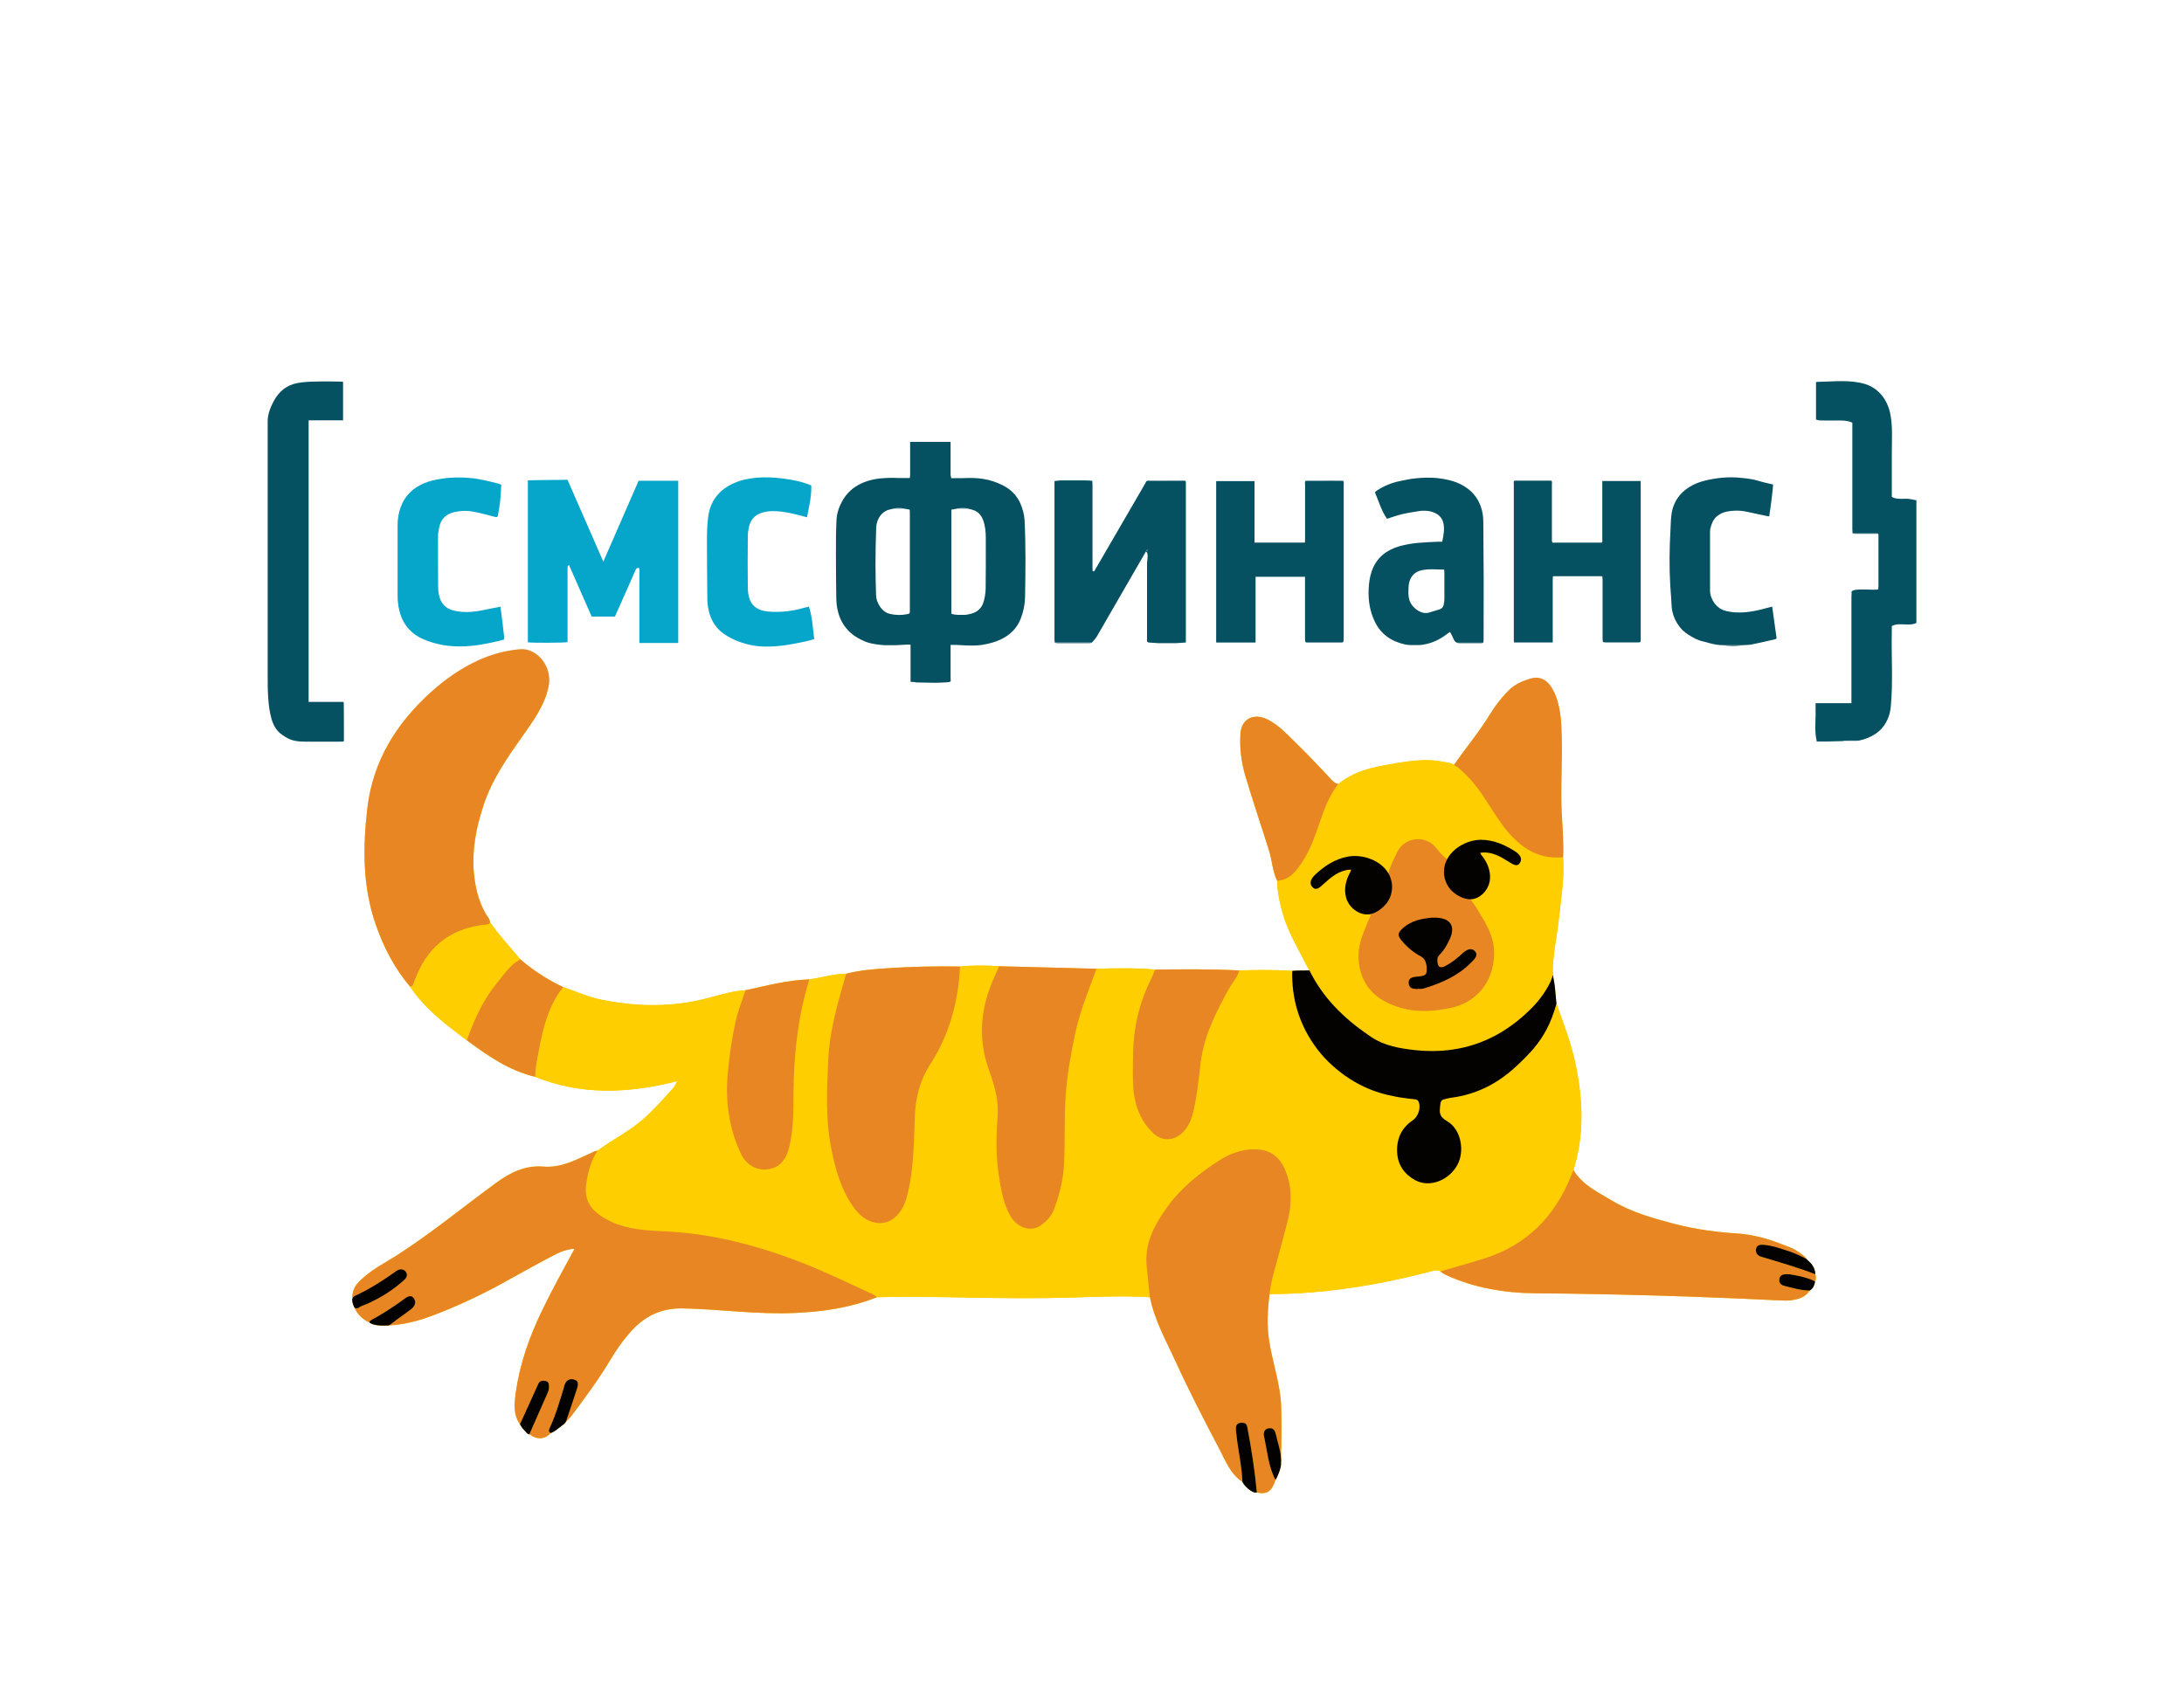 <?xml version="1.0" encoding="UTF-8"?> <svg xmlns="http://www.w3.org/2000/svg" id="_Слой_1" data-name="Слой 1" viewBox="0 0 312 240.48"><defs><style> .cls-1 { fill: #06a5ca; } .cls-2 { fill: #e88623; } .cls-3 { fill: #055061; } .cls-4 { fill: #030200; } .cls-5 { fill: #ffce00; } .cls-6 { fill: none; } </style></defs><path class="cls-5" d="m259.3,183.17c-.11.5-.28.97-.76,1.24-.72,1.05-1.71,1.19-2.1,1.29-.94.2-1.47.15-2.43.11-11.52-.57-23.04-.91-34.57-1.01-4.49-.03-8.89-.76-13.01-2.68-.19-.1-.36-.19-.64-.45-.41-.22-.82-.15-1.26-.03-5.6,1.48-11.27,2.54-17.02,3.02h0s-.17.01-.17.01c-1.98.16-3.98.24-5.98.25-.3,2.44-.39,4.48-.05,6.71.5,3.21,1.66,6.29,1.72,9.59.05,2.35.05,4.68-.04,7.03v.06c.03.26.03.52.01.79.06.61-.51,1.99-.79,2.37-.52,1.64-1.21,2.11-2.66,1.8-.71.17-1.89-1.06-2.06-1.52-1.76-1.15-2.44-3.08-3.35-4.8-2.13-4.05-4.24-8.13-6.14-12.29-1.38-3.03-3.06-5.97-3.72-9.3-3.75-.23-7.51-.06-11.25.05-4.72.14-9.42.09-14.14.01-4.55-.08-9.1-.19-13.65-.05-3.75,1.5-7.64,2.06-11.67,2.24-5.36.25-10.66-.54-16-.65-3.25-.07-5.62,1.2-7.62,3.49-1.04,1.19-1.94,2.49-2.75,3.85-1.69,2.82-3.65,5.47-5.63,8.1-.09.12-.43.5-.79.84-.01.01-.01.02-.01.02-.16.22-.39.37-.6.53-.48.37-.91.78-1.48.98-.87.93-1.98.99-3.06.17,0,0-.07.03-.19-.03-.15-.06-.77-.77-.95-1.04-.06-.08-.21-.35-.21-.35-.98-1.39-.81-2.98-.6-4.49.57-4.15,1.96-8.05,3.79-11.83,1.43-2.96,3.02-5.81,4.61-8.76-1.12.06-2.11.47-3.02.95-2.74,1.42-5.41,2.97-8.12,4.43-2.96,1.58-5.99,2.97-9.14,4.16-1.93.73-3.97,1.3-6.29,1.42-.59.01-1.92.11-2.64-.35-.03-.02-.05-.04-.06-.06-1.01-.45-1.8-1.23-2.19-2.19-.01-.01-.02-.03-.03-.05-.01-.02-.02-.04-.03-.06-.13-.31-.3-.73-.22-1.08-.01-.19-.01-.38.01-.57.11-1.14.82-1.84,1.6-2.51,1.43-1.26,3.14-2.13,4.73-3.14,4.93-3.16,9.44-6.89,14.16-10.34,2.02-1.48,4.18-2.57,6.78-2.35,2.54.21,4.68-.98,6.87-1.97.29-.14.55-.28.87-.31.08-.05.16-.12.25-.18,2.05-1.47,4.33-2.61,6.25-4.3,1.57-1.37,2.93-2.93,4.32-4.47.18-.19.28-.47.56-.98-6.97,1.76-13.69,2.05-20.28-.62-3.72-.88-6.77-3-9.77-5.22-2.99-2.24-5.97-4.47-8.08-7.63-2.26-2.67-3.83-5.7-4.96-8.99-1.86-5.42-1.82-10.94-1.17-16.53.79-6.76,4.13-12.09,9.04-16.56h16.64c-.66,2.2-1.98,4.07-3.3,5.94-2.2,3.11-4.43,6.24-5.67,9.85-1.29,3.75-2,7.68-1.27,11.65.31,1.7.87,3.41,1.92,4.88.11.15.12.36.18.55,1.3,1.87,2.86,3.53,4.32,5.28,1.85,1.6,3.9,2.91,6.11,3.96,1.82.61,3.59,1.43,5.45,1.8,4.7.95,9.43,1.11,14.17.03,2.14-.48,4.22-1.26,6.43-1.38,3.02-.65,6.01-1.46,9.12-1.55,1.76-.25,3.47-.79,5.26-.81,1.89-.49,3.83-.65,5.78-.78,3.49-.24,6.99-.31,10.49-.25,1.85-.19,3.71-.16,5.57-.04,4.64.12,9.28.24,13.92.36,2.8-.08,5.59-.13,8.38.12,4.01-.05,8.01-.09,12.02.12,2.52-.08,5.05-.1,7.57.06.66-.08,2.12-.04,2.43-.06-.04-.07-.07-.14-.11-.21-1.33-2.65-2.92-5.21-3.68-7.93-.43-1.52-.77-3.07-.8-4.67-.67-1.36-.71-2.89-1.16-4.31-1.11-3.58-2.33-7.12-3.39-10.71-.57-1.95-.83-3.97-.69-6.02.14-2.12,1.92-2.96,3.81-2.04,1.78.87,3.01,2.34,4.37,3.64,1.61,1.55,3.12,3.2,4.66,4.82.33.34.63.71,1.14.8,1.87-1.56,4.13-2.25,6.46-2.66,2.84-.51,5.68-1.1,8.59-.51.5.1,1.03.09,1.46.44,1.75-2.49,3.7-4.83,5.28-7.43.65-1.06,1.42-2.04,2.27-2.94h6.79c.93,2.05,1.01,4.24,1.07,6.45.1,3.75-.21,7.49.02,11.25.11,1.94.26,3.89.17,5.85.21,2.98-.29,5.91-.61,8.86-.28,2.61-.91,5.2-.85,7.83,0,.03,0,.06-.01.09h0c.06.39.26,1.14.35,2.29.04.38.1,1.14.17,1.85,1.01,2.84,2.11,5.66,2.73,8.63,1.06,5.08,1.28,10.13-.3,15.16,1.27,2.13,3.52,3.17,5.48,4.35,2.75,1.65,5.77,2.5,8.87,3.32,3.13.82,6.29,1.23,9.52,1.42,3.1.34,4.9,1.11,7.36,2.07.46.18,1.95,1.16,2.14,1.63.51.44,1.18,1.09,1.18,2.09.13.41.1.73-.03,1.09Z"></path><polygon class="cls-5" points="77.14 153.8 65.14 147.22 73.51 136.78 80.91 142.2 77.14 153.8"></polygon><polygon class="cls-5" points="70.11 132.26 58.83 141.22 55.23 133.93 67.46 126.76 70.11 132.26"></polygon><polygon class="cls-5" points="103.43 142.53 178.36 139.27 185.64 177.69 103.43 177.69 103.43 142.53"></polygon><rect class="cls-5" x="153.35" y="156.98" width="34.16" height="27.69"></rect><polygon class="cls-5" points="125.24 185.38 81.24 178.03 81.24 166.81 132.48 166.81 125.24 185.38"></polygon><polygon class="cls-2" points="59.35 188.53 50.57 185.34 55.01 180.79 60.95 180.79 59.35 188.53"></polygon><rect class="cls-5" x="185.84" y="147.83" width="33.27" height="24.67"></rect><polygon class="cls-5" points="218.13 136.42 185.97 136.44 185.81 115.99 218.13 115.99 218.13 136.42"></polygon><rect class="cls-2" x="198.45" y="130.35" width="12.73" height="11.18"></rect><g><path class="cls-3" d="m264.49,84.63c.03-.76,3.8-.14,3.83-.46.01-.15.03-.25.03-.36,0-2.43,0-4.87,0-7.3,0-.08-.02-.16-.02-.23-.08-.03-.16-.08-.24-.08-1.15,0-2.29,0-3.44,0-.01-.19-.03-.37-.03-.56,0-4.9,0-9.8,0-14.7v-.54c-.47-.23-.98-.29-1.48-.31-.5-.02-1.01,0-1.51,0-.57,0-1.13,0-1.7-.02-.16,0-.32-.08-.5-.12v-5.35c.13-.02.23-.04.34-.04,2.19-.03,4.52-.34,6.68.32,1.96.6,3.19,2.29,3.59,4.25.36,1.8.22,3.72.22,5.55,0,1.93,0,3.87,0,5.8v.53c.39.23.82.25,1.24.27.38.01.76-.03,1.13,0,.38.04.76.14,1.14.21v17.53c-.38.19-.78.21-1.19.22-.7,0-1.68-.17-2.32.22,0,.2,0,.39,0,.57-.09,3.66.2,7.33-.15,10.99-.06.64-.22,1.23-.47,1.79-.78,1.73-2.22,2.59-4,3-.73,0-1.45,0-2.18.02-.1,0-.2.04-.3.07-.53.01-1.06.02-1.59.04-.67,0-1.35,0-2.02.01-.32-1.23-.2-2.49-.18-3.73,0-.56,0-1.13,0-1.74h5.12c0-.23,0-.41,0-.59,0-4.88,0-9.77,0-14.65,0-.19.02-.37.03-.56Z"></path><path class="cls-3" d="m49.13,104.41c.01-1.3-.01-2.61-.02-3.91,0-.06-.02-.12-.04-.2h-1.67c-.56,0-1.13.01-1.69,0-.55,0-1.09.01-1.62,0v-40.24h4.92v-5.5c-.1-.02-.17-.03-.25-.03-1.21-.01-2.42-.05-3.63-.01-.89.02-1.79.05-2.66.22-1.51.29-2.61,1.19-3.34,2.53-.48.9-.89,1.9-.89,2.93v36.39c0,1.89.01,4.24.54,6.12.26.91.73,1.76,1.53,2.29,1.07.75,1.72,1.01,3.74.98h4.23c.11-.01.23-.01.34-.01.08,0,.17,0,.25,0,.09,0,.17.01.24-.06.04-.04.02-.11.02-.16,0-.07,0-.13,0-.2,0-.13,0-.25,0-.38,0-.25,0-.51,0-.76Zm-5.07,1.48c-.05,0-.11.01-.17.01.06-.01.11-.01.17-.02h0Z"></path><path class="cls-3" d="m44.06,105.88h0c-.05.01-.11.02-.17.02.06-.01.11-.01.17-.02Z"></path><path class="cls-3" d="m261.54,105.9s.04.04.04.06h-2.08s0-.04.02-.05c.67,0,1.35,0,2.02,0Z"></path><path class="cls-3" d="m44.06,105.88h0c-.05.01-.11.02-.17.02.06-.01.11-.01.17-.02Z"></path><path class="cls-3" d="m130.76,97.47c-.22-.01-.43-.02-.68-.04v-5.31c-.14,0-.25-.02-.35-.02-.55.03-1.09.06-1.64.09-.61,0-1.22,0-1.83,0-.26-.03-.53-.06-.79-.08-.76-.11-1.52-.23-2.21-.59-.14-.07-.28-.13-.42-.2-1.81-.94-2.86-2.43-3.24-4.42-.08-.44-.12-.9-.13-1.34-.03-2.18-.05-4.36-.05-6.54,0-1.57,0-3.14.08-4.71.03-.68.2-1.36.47-2,.77-1.81,2.1-2.99,3.97-3.58,1.18-.37,2.39-.45,3.61-.45.35,0,.69.02,1.03.03.46,0,.93,0,1.39,0,.02-.17.05-.34.05-.5,0-1.38,0-2.76,0-4.14,0-.17,0-.34,0-.53h5.78c0,.18,0,.33,0,.48,0,1.41,0,2.82,0,4.23,0,.16.07.32.1.48.58,0,1.17,0,1.75-.01.95-.04,1.9-.04,2.85.12.97.16,1.86.46,2.72.89,1.13.56,2.01,1.41,2.53,2.57.34.78.58,1.6.62,2.46.18,3.64.13,7.28.07,10.92-.02,1.07-.23,2.12-.62,3.12-.54,1.38-1.53,2.35-2.87,2.98-.85.4-1.74.62-2.66.77-.81.13-1.62.1-2.43.07-.43-.02-.86-.05-1.29-.07h-.77v.51c0,1.44,0,2.88,0,4.32,0,.16.1.35-.11.46-.14.02-.29.04-.43.06-.28.01-.57.03-.85.04-1.22-.01-2.44-.02-3.66-.03Zm-1.67-24.8c-.46-.12-.92-.13-1.38,0-.27.06-.55.11-.81.19-1.06.33-1.68,1.42-1.73,2.54-.07,1.76-.09,3.52-.1,5.27,0,1.44.04,2.89.08,4.33.02.66.26,1.27.65,1.81.34.47.82.8,1.37.92.78.17,1.58.2,2.37.04.43-.09.44-.09.44-.49,0-4.71,0-9.42,0-14.13,0-.12-.02-.24-.03-.33-.32-.06-.59-.1-.86-.15Zm7.69,0c-.29.05-.57.1-.87.16v14.87c.61.22,1.22.15,1.82.16.33,0,.64-.07.95-.15.99-.23,1.6-.85,1.86-1.79.16-.59.26-1.22.27-1.84.03-2.38.02-4.77.02-7.15,0-.89-.07-1.77-.39-2.62-.23-.62-.61-1.1-1.22-1.36-.31-.13-.65-.19-.97-.28-.49-.13-.98-.12-1.47,0Z"></path><path class="cls-1" d="m86.18,80.27c1.71-3.91,3.38-7.74,5.05-11.57h5.66v23.18h-5.55c0-.7,0-1.4,0-2.1,0-.72,0-1.45,0-2.17v-2.12c0-.72,0-1.45,0-2.17,0-.71,0-1.41,0-2.12-.28-.1-.42-.04-.53.22-.32.75-.66,1.5-.99,2.25-.65,1.47-1.31,2.95-1.97,4.43h-3.33c-1.06-2.42-2.14-4.87-3.24-7.38-.1.12-.18.18-.19.25-.02.14-.01.28-.01.42,0,3.27,0,6.54,0,9.8,0,.19,0,.38,0,.56-.34.11-5.1.13-5.67.03v-23.14c2.43-.08,3.74-.03,5.66-.09,1.69,3.87,3.39,7.75,5.12,11.7Z"></path><path class="cls-3" d="m151.67,68.65c1.15,0,2.29,0,3.44,0,.31,0,.62.03.93.05,0,0,0,0,0,0,.01.19.03.37.03.56,0,3.94,0,7.88,0,11.82,0,.18.02.36.02.53.27.08.31-.11.38-.24.41-.7.82-1.41,1.23-2.12,1.97-3.39,3.93-6.79,5.91-10.18.09-.15.12-.38.36-.38.29,0,.59.02.89.02,1.48,0,2.95-.01,4.43-.02.04.04.11.08.11.13.02.12.01.25.01.37,0,7.39,0,14.77,0,22.16v.46c-.22.01-.42.03-.62.04-.26.02-.52.03-.77.05-.86,0-1.73,0-2.59,0-.45-.03-.9-.06-1.35-.09-.07-.04-.19-.07-.2-.13-.03-.12-.02-.25-.02-.37,0-3.56,0-7.11,0-10.67,0-.25.03-.5.06-.75.04-.35.06-.69-.09-1.01.04-.1.09-.2.13-.29-.03-.02-.06-.03-.09-.05-.07.11-.13.21-.2.32-1.14,1.98-2.29,3.96-3.43,5.94-1.18,2.05-2.36,4.1-3.55,6.15-.19.32-.47.58-.7.87-1.77,0-3.54,0-5.31,0-.01-.15-.04-.31-.04-.46,0-7.38,0-14.76,0-22.14v-.47c.13-.02.22-.03.31-.05.24-.02.48-.04.71-.07Z"></path><path class="cls-3" d="m191.85,68.7c.04.06.1.12.11.19.02.14,0,.28,0,.42,0,7.29,0,14.58,0,21.88,0,.18-.04.37-.06.55-1.81,0-3.61,0-5.42,0-.02-.17-.05-.34-.05-.51,0-2.76,0-5.53,0-8.29v-.52h-7.06v9.39h-5.63v-23.06h5.48v8.78h7.2c0-.16.02-.33.02-.49,0-2.61,0-5.21,0-7.82,0-.17-.09-.38.11-.52.53,0,1.06.02,1.59.02,1.23,0,2.46-.01,3.7-.02Z"></path><path class="cls-3" d="m221.84,82.37c0,.17-.02.34-.02.52,0,2.79,0,5.59,0,8.38,0,.17,0,.34,0,.53h-5.53c0-.1-.03-.22-.03-.34,0-7.44,0-14.88,0-22.33,0-.15-.1-.35.13-.45,1.73,0,3.47,0,5.2,0,.2.13.11.34.11.51,0,2.54,0,5.07,0,7.61,0,.17-.01.35,0,.52,0,.08.08.15.12.23,2.32,0,4.64,0,6.96,0,.2-.14.12-.34.12-.52,0-2.59,0-5.18,0-7.77,0-.17,0-.34,0-.53h5.47c0,.13.02.25.02.37,0,7.41,0,14.81,0,22.22,0,.14-.03.28-.04.42-1.79,0-3.57,0-5.36,0-.02-.17-.05-.34-.05-.5,0-2.79,0-5.57,0-8.36,0-.17-.02-.34-.03-.51-.08-.03-.15-.07-.23-.07-2.18,0-4.37,0-6.55,0-.1,0-.21.04-.31.07Z"></path><path class="cls-3" d="m211.9,74.56c0-.73-.1-1.44-.35-2.15-.6-1.73-1.83-2.81-3.46-3.47-.77-.31-1.59-.46-2.41-.58-1.24-.17-2.48-.12-3.71.02-.65.07-1.28.23-1.92.35-1.21.24-2.33.69-3.36,1.37-.1.06-.18.15-.28.23.55,1.28.91,2.62,1.73,3.8.72-.23,1.44-.48,2.16-.66.75-.18,1.52-.28,2.28-.42,1.38-.25,3.23.1,3.6,1.64.22.9.04,1.79-.15,2.72-.22,0-.42-.01-.63,0-3.5.17-7.97.16-9.41,4.13-.31.84-.43,1.74-.47,2.65-.07,1.58.16,3.09.83,4.53.88,1.91,2.42,2.95,4.42,3.38.26.06.52.06.78.08h1.27c.15-.02.3-.04.45-.06,1.27-.19,2.4-.72,3.41-1.5.14-.1.27-.19.46-.33.12.24.23.44.34.64.18.34.24.75.66.91h3.75c.01-.12.04-.24.05-.36.03-5.64.02-11.28-.04-16.92Zm-5.56,11.03c0,.3-.04.62-.12.91-.08.29-.3.49-.58.58-.49.16-.99.3-1.49.45-.99.3-2.04-.44-2.55-1.23-.35-.54-.41-1.15-.4-1.76.01-.49.01-.99.16-1.48.27-.85.85-1.37,1.7-1.57,1.06-.24,2.15-.11,3.25-.1.01.15.03.27.03.39,0,1.27.01,2.54,0,3.81Z"></path><path class="cls-1" d="m115.89,69.35c.07,1.57-.32,3.05-.6,4.57-.51-.13-.99-.27-1.48-.39-.67-.16-1.34-.31-2.03-.4-.68-.09-1.34-.13-2.01-.06-.31.03-.62.1-.91.19-1,.31-1.63.99-1.86,2-.09.41-.16.84-.17,1.26-.02,2.47-.03,4.93,0,7.4,0,.6.08,1.24.3,1.8.26.66.78,1.16,1.48,1.42.73.27,1.47.29,2.23.29,1.44.02,2.85-.23,4.23-.63.15-.04.3-.07.49-.12.5,1.51.55,3.07.76,4.64-.4.11-.75.24-1.11.31-1.39.29-2.78.59-4.21.7-1.24.1-2.49.1-3.7-.15-1.39-.29-2.71-.79-3.89-1.61-1-.7-1.66-1.65-2.02-2.79-.23-.71-.33-1.46-.34-2.21-.02-2.68-.06-5.37-.06-8.05,0-1.18.02-2.36.16-3.52.27-2.37,1.55-4.03,3.74-4.98,1.03-.45,2.11-.66,3.23-.76,1.26-.11,2.51-.04,3.76.12,1.35.18,2.69.43,4,.98Z"></path><path class="cls-1" d="m71.5,86.71c.1.83.2,1.6.3,2.38.07.58.14,1.17.2,1.75.02.17,0,.34,0,.55-.26.07-.5.13-.74.19-1.79.44-3.59.77-5.43.79-1.83.02-3.6-.29-5.29-1-1.85-.79-3-2.16-3.49-4.11-.18-.71-.24-1.42-.25-2.14-.01-3.36-.01-6.72,0-10.08,0-.87.13-1.73.44-2.57.61-1.67,1.78-2.78,3.4-3.44.76-.31,1.55-.48,2.36-.61,1.37-.23,2.77-.24,4.15-.12s2.66.45,4.02.8c.14.03.26.09.44.16,0,.43-.13,2.25-.2,2.73-.09.57-.18,1.13-.28,1.69-.04.21-.15.25-.38.19-1.06-.27-2.12-.57-3.2-.77-.83-.16-1.69-.12-2.53.05-.88.18-1.6.61-2.01,1.41-.21.41-.28.89-.37,1.34-.07.35-.07.72-.07,1.08,0,2.26,0,4.52.02,6.78,0,.53.05,1.05.2,1.57.29.97.9,1.6,1.87,1.87.86.24,1.73.29,2.62.23,1.11-.07,2.19-.36,3.28-.56.3-.06.6-.11.94-.17Z"></path><path class="cls-3" d="m253.66,91.33c-1.14.26-2.28.53-3.42.76-.41.08-.83.07-1.25.1-.95,0-1.91,0-2.86,0-.66.01-1.29-.13-1.92-.29-.31-.08-.62-.19-.94-.25-.79-.17-1.47-.57-2.14-1-.86-.55-1.47-1.34-1.88-2.24-.24-.54-.41-1.14-.44-1.76-.04-.99-.14-1.97-.2-2.96-.16-2.67-.12-5.34.03-8,.05-.83.04-1.67.19-2.49.23-1.24.84-2.3,1.83-3.12.89-.73,1.91-1.17,3.02-1.43,1.62-.38,3.27-.55,4.93-.38.89.09,1.78.18,2.64.45.66.21,1.35.34,2.05.52.01.34-.35,3.27-.54,4.44,0,.05-.08.09-.09.11-1-.21-1.98-.41-2.95-.63-.69-.16-1.38-.23-2.09-.18-.59.05-1.18.12-1.72.38-.59.29-1.04.71-1.29,1.31-.17.41-.33.83-.33,1.3,0,2.79,0,5.59,0,8.38,0,1.28.91,2.55,2.07,2.89,1.97.58,4.1.18,6.03-.36.24-.07.47-.12.78-.2.22,1.55.42,3.04.63,4.53-.05.04-.1.08-.15.11Z"></path><path class="cls-3" d="m228.81,77.56c-2.32,0-4.64,0-6.96,0,.09,0,.19-.03.28-.03,2.14,0,4.27,0,6.41,0,.09,0,.18.02.28.03Z"></path><path class="cls-3" d="m221.84,82.37c.1-.02.21-.07.31-.07,2.18,0,4.37,0,6.55,0,.08,0,.15.05.23.07-2.36,0-4.73,0-7.09,0Z"></path><path class="cls-3" d="m186.48,91.74c1.81,0,3.61,0,5.42,0-.07.02-.13.07-.2.07-1.67,0-3.34,0-5.01,0-.07,0-.14-.04-.21-.06Z"></path><path class="cls-3" d="m169.29,68.7c-1.48,0-2.95.02-4.43.02-.3,0-.59-.01-.89-.02,1.77,0,3.54,0,5.32,0Z"></path><path class="cls-3" d="m191.85,68.7c-1.23,0-2.46.02-3.7.02-.53,0-1.06-.01-1.59-.02,1.14,0,2.28-.02,3.42-.02.62,0,1.24.02,1.87.02Z"></path><path class="cls-3" d="m221.59,68.7c-1.74,0-3.47,0-5.2,0,1.74,0,3.47,0,5.2,0Z"></path><path class="cls-3" d="m229.01,91.75c1.79,0,3.57,0,5.36,0-.1.02-.2.06-.3.06-1.58,0-3.17,0-4.75,0-.1,0-.2-.04-.31-.06Z"></path><path class="cls-3" d="m150.69,91.84c1.77,0,3.54,0,5.31,0-.12.02-.24.06-.36.06-1.55,0-3.1,0-4.64,0-.1,0-.2-.04-.31-.06Z"></path><path class="cls-3" d="m211.89,91.84c-.08.02-.15.06-.22.06h-3.27c-.09,0-.17-.04-.26-.06h3.75Z"></path><path class="cls-3" d="m264.64,76.2c1.15,0,2.29,0,3.44,0,.08,0,.16.05.24.08-1.08,0-2.16,0-3.24,0-.15,0-.3-.04-.44-.07Z"></path><path class="cls-3" d="m130.76,97.47c1.22.01,2.44.02,3.66.03-.25.02-.5.06-.74.06-.97-.02-1.94-.06-2.92-.09Z"></path><path class="cls-3" d="m246.13,92.2c.95,0,1.91,0,2.86,0-.95.14-1.91.14-2.86,0Z"></path><path class="cls-3" d="m137.66,68.3c-.58,0-1.17,0-1.75.01.58,0,1.17,0,1.75-.01Z"></path><path class="cls-3" d="m128.09,92.19c.55-.03,1.09-.06,1.64-.09-.55.03-1.09.06-1.64.09Z"></path><path class="cls-3" d="m129.97,68.3c-.46,0-.93,0-1.39,0,.46,0,.93,0,1.39,0Z"></path><path class="cls-3" d="m164.08,91.82c.45.03.9.06,1.35.09-.45-.03-.9-.06-1.35-.09Z"></path><path class="cls-3" d="m136.58,92.11c.43.02.86.05,1.29.07-.43-.02-.86-.05-1.29-.07Z"></path><path class="cls-3" d="m151.67,68.65c-.24.02-.48.04-.71.07.24-.02.48-.04.71-.07Z"></path><path class="cls-3" d="m125.47,92.1c.26.03.53.06.79.08-.26-.03-.53-.06-.79-.08Z"></path><path class="cls-3" d="m249.87,87.41c-.18.02-.35.04-.53.06.18-.02.35-.04.53-.06Z"></path><path class="cls-3" d="m168.03,91.91c.26-.02.52-.03.77-.05-.26.02-.52.03-.77.05Z"></path><path class="cls-3" d="m163.68,78.88c.07-.11.13-.21.2-.32.03.02.06.03.09.05-.04.1-.09.2-.13.29-.05,0-.1-.01-.16-.02Z"></path><path class="cls-3" d="m135.26,97.47c.14-.02.29-.04.43-.06-.14.02-.29.04-.43.06Z"></path><path class="cls-3" d="m253.66,91.33c.05-.04.1-.08.15-.11-.05.04-.1.08-.15.11Z"></path><path class="cls-3" d="m264.49,84.63s0,0,0,0c0,0,0,0,0,0Z"></path><polygon class="cls-3" points="156.03 68.7 156.04 68.69 156.05 68.7 156.03 68.7"></polygon><path class="cls-3" d="m265.62,105.78c-.07.03-.14.07-.21.07-.76,0-1.51,0-2.27.01.1-.02.2-.06.3-.07.73-.01,1.45-.01,2.18-.02Z"></path><path class="cls-3" d="m138.25,72.67c-.49,0-.98,0-1.47,0,.49-.13.98-.13,1.47,0Z"></path><path class="cls-3" d="m129.09,72.67c-.46,0-.92,0-1.38,0,.46-.12.92-.11,1.38,0Z"></path></g><path class="cls-5" d="m224.78,167.2c-.1.25-.22.51-.32.77-2.32,5.84-6.33,9.92-12.38,11.85-2.08.66-4.19,1.23-6.29,1.85-.41-.22-.82-.15-1.26-.03-5.6,1.48-11.27,2.54-17.02,3.02-.06,0-.11.01-.17.01-1.98.16-3.98.24-5.98.25-.02-.08-.03-.17-.04-.25-.09-.89.15-1.73.39-2.57.42-1.48.88-2.94,1.32-4.41.27-.89.53-1.78.78-2.68.36-1.32.58-2.64.57-3.97h0c0-.28-.02-.56-.04-.84-.01-.13-.02-.27-.04-.4-.03-.2-.06-.4-.09-.59-.05-.29-.12-.59-.21-.88-.04-.15-.09-.31-.14-.46-.05-.15-.11-.31-.17-.47-.84-2.14-2.27-3.19-4.56-3.17-1.9.01-3.6.69-5.15,1.71-2.74,1.8-5.31,3.85-7.23,6.54-.54.75-1.05,1.51-1.49,2.31-.06.1-.11.2-.16.3-.33.61-.61,1.24-.83,1.9-.07.21-.14.42-.19.64-.01.02-.02.04-.02.06-.03.12-.06.24-.09.37l-.06.33c-.03.14-.06.28-.07.43-.02.13-.03.27-.04.41-.05.49-.05.99-.01,1.51.06.66.13,1.32.2,1.97.05.51.11,1.02.16,1.53.02.14.04.29.05.43.03.23.05.46.08.69-3.75-.23-7.51-.06-11.25.05-4.72.14-9.42.09-14.14.01-4.55-.08-9.1-.19-13.65-.05-.28-.37-.72-.5-1.11-.68-2.64-1.21-5.26-2.49-7.94-3.6-3.29-1.36-6.62-2.52-10.03-3.4-.9-.24-1.81-.45-2.73-.64-2.84-.6-5.73-.98-8.68-1.11-2.49-.11-5.02-.26-7.35-1.33-2.71-1.25-4-2.8-3.66-5.36.11-.82.27-1.65.52-2.44.25-.83.6-1.63,1.09-2.38.01,0,.01-.01.01-.01.08-.05.16-.12.25-.18,2.05-1.47,4.33-2.61,6.25-4.3,1.57-1.37,2.93-2.93,4.32-4.47.18-.19.28-.47.56-.98-6.97,1.76-13.69,2.05-20.28-.62,0-.15,0-.3.01-.44.05-1.16.31-2.28.52-3.42.56-2.98,1.28-5.92,3.07-8.44.13-.18.25-.35.39-.52,1.82.61,3.59,1.43,5.45,1.8,4.7.95,9.43,1.11,14.17.03,2.14-.48,4.22-1.26,6.43-1.38-.1.31-.2.61-.31.91-.42,1.21-.86,2.4-1.12,3.63-.51,2.4-.88,4.83-1.1,7.29-.37,4.04.16,7.85,1.86,11.5.44.94,1.12,1.62,1.92,1.98.56.25,1.18.36,1.81.29.42-.05.8-.14,1.13-.29,1.01-.45,1.66-1.37,2.03-2.81.68-2.65.61-5.38.64-8.06.05-4.73.5-9.37,1.67-13.92.18-.69.38-1.38.59-2.07,1.76-.25,3.47-.79,5.26-.81-.13.46-.25.92-.39,1.38-.13.43-.25.85-.37,1.28-.91,3.22-1.66,6.48-1.81,9.8-.17,4.05-.38,8.13.38,12.17.19,1.03.41,2.04.69,3.04.53,1.96,1.27,3.82,2.44,5.53.85,1.25,1.99,2.24,3.55,2.42,1.86.22,3.51-1.3,4.14-3.6.39-1.43.64-2.89.79-4.35.27-2.4.3-4.83.39-7.25.09-2.69.72-5.19,2.19-7.46,2.2-3.41,3.46-7.11,4-11.03.13-.97.22-1.96.27-2.96,1.85-.19,3.71-.16,5.57-.04-.21.48-.4.96-.62,1.43-.21.45-.4.91-.57,1.37-1.53,3.94-1.72,7.97-.23,12.08.78,2.18,1.41,4.3,1.21,6.7-.22,2.77-.25,5.59.19,8.36.31,1.97.62,3.94,1.62,5.71.95,1.68,2.86,2.36,4.24,1.45.88-.57,1.62-1.35,2-2.33.8-2.13,1.35-4.34,1.45-6.62.16-3.26,0-6.53.24-9.8.21-2.95.73-5.83,1.34-8.7.55-2.58,1.46-5.03,2.38-7.48.22-.6.45-1.21.67-1.81,2.8-.08,5.59-.13,8.38.12-.19.45-.36.89-.57,1.32-.02.03-.03.07-.05.1-1.64,3.35-2.48,6.88-2.53,10.6-.02,1.68-.09,3.36.04,5.03.04.47.1.93.2,1.38.35,1.82,1.15,3.47,2.52,4.83,1.35,1.36,3.11,1.29,4.44-.1.79-.84,1.18-1.89,1.43-2.98.13-.58.25-1.17.35-1.75.3-1.73.47-3.46.68-5.2.48-3.82,2.21-7.2,4.05-10.52.37-.67.88-1.24,1.21-1.93.11-.2.19-.42.25-.66,2.52-.08,5.05-.1,7.57.06-.02.47-.02.94.01,1.41.01.25.03.51.05.76.01.22.03.45.07.67,0,.04.01.08.02.13.02.24.06.47.11.71.04.24.09.49.14.73.36,1.67.97,3.25,1.78,4.69.07.12.15.25.23.37.11.19.22.37.34.55.13.22.27.43.43.63.14.2.28.4.43.59.17.22.33.42.51.63.02.02.03.04.05.06.16.19.33.37.49.55.68.72,1.41,1.38,2.19,1.98.17.14.34.27.52.4.27.19.55.38.83.56.21.14.43.28.65.4.26.15.52.29.78.43.22.12.45.23.68.33,1.46.7,3.02,1.22,4.64,1.51,0-.03.02-.06.02-.08.29-.91.31-.71.39.07v.03c.36.04.71.08,1.07.12.36.04.71.08,1.07.12.25.03.44.09.55.35.36.85-.05,2.12-.83,2.65-1.62,1.09-2.33,2.63-2.24,4.58.09,1.86,1.1,3.18,2.6,3.99,2.08,1.11,4.79.01,6-2.18,1.1-2,.54-5.11-1.47-6.27-2.11.23-1.33-2.96-1.18-3.84.69-.15.56.65.64.26.35-.08.73.29,1.08.25,3.6-.46,6.64-1.99,9.31-4.47.99-.92,1.81-1.93,2.53-3.01,1.26-1.89,2.21-3.96,3.25-5.98,1.01,2.84,2.11,5.66,2.73,8.63,1.06,5.08,1.28,10.13-.3,15.16Z"></path><path class="cls-2" d="m124.13,184.69c-2.64-1.21-5.26-2.49-7.94-3.6-3.29-1.36-6.62-2.52-10.03-3.4-.9-.24-1.81-.45-2.73-.64-2.84-.6-5.73-.98-8.68-1.11-2.49-.11-5.02-.26-7.35-1.33-2.71-1.25-4-2.8-3.66-5.36.11-.82.27-1.65.52-2.44.25-.83.6-1.63,1.09-2.38.01,0,.01-.01.01-.01-.32.03-.58.17-.87.31-2.19.99-4.33,2.18-6.87,1.97-2.6-.22-4.76.87-6.78,2.35-4.72,3.45-9.23,7.18-14.16,10.34-1.59,1.01-3.3,1.88-4.73,3.14-.78.67-1.49,1.37-1.6,2.51-.02.19-.02.38-.01.57.02.4.11.79.25,1.14.01.02.02.04.03.05.39.96,1.18,1.74,2.19,2.19.8.35,1.73.5,2.71.37-.01.01-.01.03-.01.04,2.32-.12,4.36-.69,6.29-1.42,3.15-1.19,6.18-2.58,9.14-4.16,2.71-1.46,5.38-3.01,8.12-4.43.91-.48,1.9-.89,3.02-.95-1.59,2.95-3.18,5.8-4.61,8.76-1.83,3.78-3.22,7.68-3.79,11.83-.21,1.51-.38,3.1.6,4.49.88-1.94,1.75-3.88,2.64-5.82.21-.45.64-.43,1.04-.36.45.08.46.46.47.83.01.34-.09.62-.22.92-.86,1.95-1.72,3.9-2.58,5.85,1.08.82,2.19.76,3.06-.17-.35-.15-.3-.43-.18-.69.87-1.83,1.41-3.77,2.01-5.69.05-.19.09-.38.16-.57.26-.68.81-.89,1.44-.66.6.21.46.78.32,1.23-.5,1.55-2.03,3.99-2.55,5.53.17-.03.54-.33.88-.66,0,0,0,0,.01-.02.36-.34.7-.72.79-.84,1.98-2.63,3.94-5.28,5.63-8.1.81-1.36,1.71-2.66,2.75-3.85,2-2.29,4.37-3.56,7.62-3.49,5.34.11,10.64.9,16,.65,4.03-.18,7.92-.74,11.67-2.24-.28-.37-.72-.5-1.11-.68Zm-73.56.65c.04-.07.1-.13.19-.21h.01s.01,0,.02,0,.01-.01.02-.01h0s.08-.06.13-.08c.26-.12.52-.24.77-.36.35-.18.71-.36,1.05-.56,1.22-.68,2.39-1.47,3.54-2.27.13-.09.26-.18.39-.27.02-.02.04-.03.06-.04.19-.13.42-.19.56-.24.44-.01.72.15.86.46.24.5-.06.85-.39,1.14-.44.39-.89.76-1.36,1.09-.42.31-.84.61-1.28.89-.4.25-.81.48-1.22.71-.19.1-.38.19-.57.29-.19.09-.39.18-.59.27-.09.04-.18.08-.27.12-.24.1-.5.2-.75.28-.36.11-.78.7-1.05.06-.16-.37-.37-.88-.13-1.26Zm6.01,3.31c-.26.2-.99.28-1.05.69-.81-.15-1.7.04-2.46-.46.26-.17.37-.47.61-.61.63-.36,1.25-.73,1.85-1.13.01.01.01,0,.01,0,.15-.09.3-.19.44-.29.22-.14.44-.29.66-.44.32-.22.64-.44.95-.68.48-.36,1.08-.84,1.54-.19.4.57.08,1.21-.53,1.63-.33.24-.66.48-.99.73-.35.25-.69.5-1.03.75Z"></path><path class="cls-5" d="m223.3,122.49c-2.04.2-3.73-.28-5.18-1.2-1.36-.84-2.5-2.07-3.52-3.46-.44-.6-.85-1.22-1.26-1.84-1.19-1.84-2.32-3.72-3.91-5.27-.54-.52-1.04-1.08-1.73-1.41-.43-.35-.96-.34-1.46-.44-2.91-.59-5.75,0-8.59.51-2.33.41-4.59,1.1-6.46,2.66-.95,1.2-1.59,2.55-2.12,3.95-.12.31-.23.61-.33.92-.79,2.26-1.49,4.52-2.88,6.52h0c-.08.14-.17.27-.26.39-.84,1.14-1.72,1.94-3.15,2.04.03,1.6.37,3.15.8,4.67.76,2.72,2.35,5.28,3.68,7.93.04.07.07.14.11.21,4.25,8.41,5.16,7.3,8.29,9.16.2.12.42.25.64.4,1.81,1.2,3.98,1.58,6.14,1.82,4.37.47,8.29-.29,11.77-2.22,1.86-1.03,3.6-2.39,5.22-4.08,1.16-1.21,2.31-1.93,2.51-3.66.09-.19.2-.52.22-.81h0s.01-.07.01-.1c-.06-2.63.57-5.22.85-7.83.32-2.95.82-5.88.61-8.86Zm-35.4,2.48c1.33-1.24,2.83-2.22,4.63-2.55,2.32-.44,4.55,3.6,6.11,5.62h.01c.11.15.2.27.3.38.18-1.03.16-5.35.57-6.49.01-.03.02-.07.04-.1,1.03-2.24,4.1-2.6,5.61-.66.47.59.94,1.17,1.56,1.61.76-.85,1.53-1.67,2.6-2.17,1.68-.78,3.28-.52,4.87.24.63.31,1.25.65,1.88.98.41-.02.64.18.7.6.11.11.23.22.35.34.05.03.1.06.15.1.38.26.51.61.23,1.08-.56.8-.97.88-1.71.03-.94-1.08-2.26-1.7-3.88-1.97.24.58.42,1.04.61,1.49.43.06.51.28.29.64,0,.17,0,.35,0,.52v.03c0,.17,0,.34,0,.51.03.04.05.08.06.11.09.17.09.3-.02.39h0c-.05.07-.17.12-.33.14-.13,1.01-.51,1.85-1.49,2.31-.12.07-.21.15-.27.22-.34.34-.24.7.08,1.22,1.27,2.1,2.69,4.13,2.61,6.8v.03c-.12,3.93-2.52,6.89-6.4,7.65-2.29.45-4.65.6-6.88-.04-3.67-1.05-5.91-3.25-6.1-7.17,0-.14,0-.29,0-.43.03-1.6.7-3.13,1.3-4.62.04-.09.08-.19.13-.3.12-.26.22-.53.2-.84-.08,0-.16,0-.23-.01-.01.01-.02,0-.02,0-.59-.02-1.12-.16-1.57-.4-.22-.11-.42-.26-.6-.43-.12-.09-.22-.2-.31-.32-.18-.2-.32-.41-.43-.64-.04-.08-.08-.17-.11-.25t-.01-.02s-.03-.05-.03-.07h0c-.04-.1-.07-.19-.09-.29-.14-.48-.17-.99-.12-1.49.01-.08.03-.16.04-.24.08-.58.29-1.16.56-1.68.05-.1.11-.21.16-.31-.04-.09-.07-.17-.11-.25-1.56.11-2.66,1.07-3.74,2.04-.47.42-1.02,1.01-1.54.51-.63-.59-.24-1.29.35-1.85Z"></path><path class="cls-2" d="m78.38,98.08c-.06.29-.13.58-.22.86-.66,2.2-1.98,4.07-3.3,5.94-2.2,3.11-4.43,6.24-5.67,9.85-1.29,3.75-2,7.68-1.27,11.65.31,1.7.87,3.41,1.92,4.88.11.15.12.36.18.55-.02.05-.03.09-.07.12h0c-.08.13-.22.18-.38.19-5.19.47-8.61,3.2-10.35,8.08-.11.3-.17.66-.51.78-.03.02-.06.03-.1.04-2.26-2.67-3.83-5.7-4.96-8.99-1.86-5.42-1.82-10.94-1.17-16.53.79-6.76,4.13-12.09,9.04-16.56.02-.02.04-.04.06-.06,2-1.81,4.2-3.35,6.66-4.49,1.89-.88,3.87-1.41,5.93-1.62,2.58-.27,4.79,2.53,4.21,5.31Z"></path><path class="cls-2" d="m184.38,171.03h0c.01,1.34-.21,2.66-.57,3.98-.25.92-.49,1.81-.71,2.68-.37,1.37-.72,2.72-1.13,4.17-.24.84-.45,1.89-.58,2.81-.01.09-.02.17-.03.25-.3,2.44-.39,4.48-.05,6.71.5,3.21,1.66,6.29,1.72,9.59.05,2.35.05,4.68-.04,7.03v.06c0,.15,0,.31-.01.46-.01.13.08.34-.18.36.11-1.4-.22-2.74-.51-4.08-.12-.56-.32-1.03-.98-.97-.68.07-.85.62-.74,1.15.47,2.1.61,4.29,1.64,6.24-.52,1.64-1.21,2.11-2.66,1.8-.29-3.13-.77-6.23-1.36-9.32-.1-.53-.33-.65-.79-.65s-.79.16-.83.65c-.03.31.01.64.05.95.24,2.29.78,4.54.87,6.85-1.76-1.15-2.44-3.08-3.35-4.8-2.13-4.05-4.24-8.13-6.14-12.29-1.38-3.03-3.06-5.97-3.72-9.3-.03-.23-.05-.46-.08-.69-.01-.14-.03-.29-.05-.43-.05-.51-.11-1.02-.16-1.53-.07-.65-.14-1.31-.2-1.97-.04-.52-.04-1.02.01-1.51.01-.14.02-.28.04-.41.01-.15.04-.29.07-.43l.06-.33c.03-.13.06-.25.09-.37,0-.02,0-.04.02-.06.05-.22.12-.43.19-.64.22-.66.5-1.29.83-1.9.05-.1.1-.2.16-.3.44-.8.95-1.56,1.49-2.31,1.92-2.69,4.49-4.74,7.23-6.54,1.55-1.02,3.25-1.7,5.15-1.71,2.29-.02,3.72,1.03,4.56,3.17.06.15.12.31.17.47.05.15.1.31.14.46.09.29.15.58.21.88.03.19.06.39.09.59.02.13.03.27.04.4.02.28.04.56.04.83Z"></path><path class="cls-2" d="m137.15,138.11c-.05,1-.14,1.99-.27,2.96-.54,3.92-1.8,7.62-4,11.03-1.47,2.27-2.1,4.77-2.19,7.46-.09,2.42-.12,4.85-.39,7.25-.15,1.46-.4,2.92-.79,4.35-.63,2.3-2.28,3.82-4.14,3.6-1.56-.18-2.7-1.17-3.55-2.42-1.17-1.71-1.91-3.57-2.44-5.53-.28-1-.5-2.01-.69-3.04-.76-4.04-.55-8.12-.38-12.17.15-3.32.9-6.58,1.81-9.8.12-.43.24-.85.37-1.28.14-.46.26-.92.39-1.38,1.89-.49,3.83-.65,5.78-.78,3.49-.24,6.99-.31,10.49-.25Z"></path><path class="cls-2" d="m254.19,182.77c-.07.56.23.86.78.99,1.18.29,2.34.64,3.57.65-.72,1.05-1.71,1.19-2.1,1.29-.94.2-1.47.15-2.43.11-11.52-.57-23.04-.91-34.57-1.01-4.49-.03-8.89-.76-13.01-2.68-.19-.1-.36-.19-.64-.45,2.1-.62,4.21-1.19,6.29-1.85,6.05-1.93,10.06-6.01,12.38-11.85.1-.26.22-.52.32-.77,1.27,2.13,3.52,3.17,5.48,4.35,2.75,1.65,5.77,2.5,8.87,3.32,3.13.82,6.29,1.23,9.52,1.42,3.1.34,4.9,1.11,7.36,2.07.46.18,1.95,1.16,2.14,1.63.01.02.02.03.02.04-.65-.02-2.16-.97-2.53-1.09-1.24-.4-2.43-.98-3.76-1.07-.46-.03-.93.05-1.02.6-.09.55.2.95.71,1.1,2.6.78,5.22,1.53,7.76,2.51.13.41.1.73-.03,1.09-.4-.03-.73-.28-1.08-.39-.69-.21-1.37-.48-2.08-.62-.15-.02-.28-.04-.41-.06-.09-.01-.17-.02-.26-.02-.12-.01-.23-.01-.32-.01-.45.02-.89.16-.96.7Z"></path><path class="cls-2" d="m156.64,138.43c-.22.6-.45,1.21-.67,1.81-.92,2.45-1.83,4.9-2.38,7.48-.61,2.87-1.13,5.75-1.34,8.7-.24,3.27-.08,6.54-.24,9.8-.1,2.28-.65,4.49-1.45,6.62-.38.98-1.12,1.76-2,2.33-1.38.91-3.29.23-4.24-1.45-1-1.77-1.31-3.74-1.62-5.71-.44-2.77-.41-5.59-.19-8.36.2-2.4-.43-4.52-1.21-6.7-1.49-4.11-1.3-8.14.23-12.08.17-.46.36-.92.57-1.37.22-.47.41-.95.62-1.43,4.64.12,9.28.24,13.92.36Z"></path><path class="cls-4" d="m222.35,143.41c-.76,2.82-1.84,4.72-3.25,6.41-.75.88-1.59,1.71-2.53,2.58-2.67,2.48-5.71,4.01-9.31,4.47-.35.04-.7.16-1.04.24-.42.1-.45.49-.52,1.3-.06.78.08,1.25,1.02,1.79,2.01,1.16,2.57,4.27,1.47,6.27-1.21,2.19-3.92,3.29-6,2.18-1.5-.81-2.51-2.13-2.6-3.99-.09-1.95.62-3.49,2.24-4.58.78-.53,1.19-1.8.83-2.65-.11-.26-.3-.32-.55-.35-.36-.04-.71-.08-1.07-.12-.36-.05-.71-.1-1.07-.15-.13-.03-.26-.05-.39-.07-1.61-.29-3.16-.72-4.66-1.43-.23-.1-.46-.21-.68-.33-.26-.14-.52-.28-.78-.43-.22-.13-.44-.26-.65-.4-.28-.18-.56-.37-.83-.56-.18-.13-.35-.26-.52-.4-.78-.6-1.51-1.26-2.19-1.98-.16-.18-.33-.36-.49-.55-.02-.02-.03-.04-.05-.06-.18-.21-.34-.41-.51-.63-.15-.19-.29-.39-.43-.59-.15-.2-.29-.42-.43-.63-.12-.18-.23-.36-.34-.55-.07-.12-.14-.25-.21-.37-.83-1.47-1.43-3.05-1.8-4.69-.05-.24-.1-.49-.14-.73-.04-.23-.08-.47-.11-.71,0-.05-.02-.09-.02-.13-.03-.22-.05-.45-.07-.67-.02-.25-.04-.51-.05-.76-.03-.47-.03-.94-.01-1.41.66-.08,2.12-.04,2.43-.06h.03c1.89,3.87,4.86,6.78,8.31,9.16.2.14.39.27.59.4,1.81,1.2,3.98,1.58,6.14,1.82,4.37.47,8.29-.29,11.77-2.22,1.86-1.03,3.6-2.39,5.22-4.08,1.16-1.21,2.55-3.3,2.73-4.47.06.38.26,1.13.35,2.28.04.38.1,1.14.17,1.85Z"></path><path class="cls-2" d="m223.3,122.49c-2.04.2-3.73-.28-5.18-1.2-1.36-.84-2.5-2.07-3.52-3.46-.44-.6-.85-1.22-1.26-1.84-1.19-1.84-2.32-3.72-3.91-5.27-.54-.52-1.04-1.08-1.73-1.41,1.75-2.49,3.7-4.83,5.28-7.43.65-1.06,1.42-2.04,2.27-2.94.07-.08.14-.15.21-.23.91-.95,2.07-1.44,3.29-1.78,1.29-.36,2.41.29,3.09,1.61.07.13.13.26.2.4.93,2.05,1.01,4.24,1.07,6.45.1,3.75-.21,7.49.02,11.25.11,1.94.26,3.89.17,5.85Z"></path><path class="cls-2" d="m177.04,138.67c-.06.24-.14.46-.25.66-.33.69-.84,1.26-1.21,1.93-1.84,3.32-3.57,6.7-4.05,10.52-.21,1.74-.38,3.47-.68,5.2-.1.58-.22,1.17-.35,1.75-.25,1.09-.64,2.14-1.43,2.98-1.33,1.39-3.09,1.46-4.44.1-1.37-1.36-2.17-3.01-2.52-4.83-.1-.45-.16-.91-.2-1.38-.13-1.67-.06-3.35-.04-5.03.05-3.72.89-7.25,2.53-10.6.02-.03.03-.07.05-.1.21-.43.38-.87.57-1.32,4.01-.05,8.01-.09,12.02.12Z"></path><path class="cls-2" d="m115.62,139.95c-.21.69-.41,1.38-.59,2.07-1.17,4.55-1.62,9.19-1.67,13.92-.03,2.68.04,5.41-.64,8.06-.37,1.44-1.02,2.36-2.03,2.81-.33.15-.71.24-1.13.29-.63.07-1.25-.04-1.81-.29-.8-.36-1.48-1.04-1.92-1.98-1.7-3.65-2.23-7.46-1.86-11.5.22-2.46.59-4.89,1.1-7.29.26-1.23.7-2.42,1.12-3.63.11-.3.21-.6.31-.91,3.02-.65,6.01-1.46,9.12-1.55Z"></path><path class="cls-2" d="m191.19,112.04c-.95,1.2-1.59,2.55-2.12,3.95-.12.31-.23.61-.33.92-.79,2.26-1.49,4.53-2.88,6.53-.08.13-.17.26-.26.38-.84,1.14-1.72,1.94-3.15,2.04-.67-1.36-.71-2.89-1.16-4.31-1.11-3.58-2.33-7.12-3.39-10.71-.57-1.95-.83-3.97-.69-6.02.14-2.12,1.92-2.96,3.81-2.04,1.78.87,3.01,2.34,4.37,3.64,1.61,1.55,3.12,3.2,4.66,4.82.33.34.63.71,1.14.8Z"></path><path class="cls-5" d="m74.34,137.09c-.07.04-.15.08-.22.13-1.34.77-2.15,2.07-3.11,3.23-1.89,2.3-3.13,4.95-4.14,7.72-.06.16-.12.32-.18.48-2.99-2.24-5.97-4.47-8.08-7.63.04-.01.07-.02.1-.04.34-.12.4-.48.51-.78,1.74-4.88,5.16-7.61,10.35-8.08.16-.01.3-.06.38-.18h0s.05-.08.07-.13c1.3,1.87,2.86,3.53,4.32,5.28Z"></path><path class="cls-2" d="m80.45,141.05c-.14.17-.26.34-.39.52-1.79,2.52-2.51,5.46-3.07,8.44-.21,1.14-.47,2.26-.52,3.42-.01.14-.01.29-.01.44-3.72-.88-6.77-3-9.77-5.22.06-.16.12-.32.18-.48,1.01-2.77,2.25-5.42,4.14-7.72.96-1.16,1.77-2.46,3.11-3.23.07-.05.15-.09.22-.13,1.85,1.6,3.9,2.91,6.11,3.96Z"></path><path class="cls-4" d="m179.55,213.27c-.71.17-1.89-1.06-2.06-1.52-.09-2.31-.63-4.56-.87-6.85-.04-.31-.08-.64-.05-.95.04-.49.37-.65.83-.65s.69.12.79.65c.59,3.09,1.07,6.19,1.36,9.32Z"></path><path class="cls-4" d="m259.33,182.08c-2.54-.98-5.16-1.73-7.76-2.51-.51-.15-.8-.55-.71-1.1.09-.55.56-.63,1.02-.6,1.33.09,2.62.59,3.87.99.37.12,1.82.72,2.36,1.09.01.01.03.02.04.04.51.44,1.18,1.09,1.18,2.09Z"></path><path class="cls-4" d="m78.43,198.17c.01.34-.09.62-.22.92-.86,1.95-1.72,3.9-2.58,5.85,0,0-.07.03-.19-.03-.15-.06-.77-.77-.95-1.04-.06-.08-.21-.35-.21-.35.88-1.94,1.75-3.88,2.64-5.82.21-.45.64-.43,1.04-.36.45.08.46.46.47.83Z"></path><path class="cls-4" d="m82.44,198.39c-.5,1.55-1.03,3.09-1.55,4.63-.03.08-.07.16-.11.22-.01.01-.01.02-.01.02-.16.22-.39.37-.6.53-.48.37-.91.78-1.48.98-.35-.15-.3-.43-.18-.69.87-1.83,1.41-3.77,2.01-5.69.05-.19.09-.38.16-.57.26-.68.81-.89,1.44-.66.6.21.46.78.32,1.23Z"></path><path class="cls-4" d="m58.6,187.17c-.33.24-.66.48-.99.73-.35.25-.69.5-1.03.75-.27.21-.97.75-1.07.75-.59.01-1.92.11-2.64-.35-.03-.02-.05-.04-.06-.06-.16-.24.65-.59.87-.72.63-.36,1.25-.73,1.85-1.13.01.01.01,0,.01,0,.15-.09.3-.19.44-.29.22-.14.44-.29.66-.44.32-.22.64-.44.95-.68.48-.36,1.08-.84,1.54-.19.4.57.08,1.21-.53,1.63Z"></path><path class="cls-4" d="m183,209.1c.06.61-.51,1.99-.79,2.37-1.03-1.95-1.17-4.14-1.64-6.24-.11-.53.06-1.08.74-1.15.66-.06.86.41.98.97.23,1.07.61,2.11.7,3.2v.06c.03.26.03.52.01.79Z"></path><path class="cls-4" d="m259.3,183.17c-.11.5-.28.97-.76,1.24-1.23-.01-2.39-.36-3.57-.65-.55-.13-.85-.43-.78-.99.07-.54.51-.68.96-.7.09,0,.2,0,.32.01.08,0,.17.01.26.02.13.02.26.04.41.06,1.26.21,2.96.72,3.16,1.01Z"></path><path class="cls-4" d="m57.65,182.98c-.4.35-.8.68-1.22,1-.42.31-.84.61-1.28.89-.4.25-.81.48-1.22.71-.19.1-.38.19-.57.29-.19.1-.38.19-.57.28-.14.07-.28.13-.42.19-.23.1-.48.18-.71.28-.21.09-.39.25-.6.32-.2.06-.34,0-.44-.14-.01-.01-.02-.03-.03-.05-.01-.02-.02-.04-.03-.06-.13-.31-.3-.73-.22-1.08.05-.18.18-.35.42-.48h.01s.01,0,.02,0,.01-.01.02-.01h0c.31-.14.61-.28.9-.44.36-.17.71-.36,1.05-.56,1.22-.68,2.39-1.47,3.54-2.27.1-.08.2-.15.3-.22.03-.02.06-.04.09-.05.02-.02.04-.03.06-.04.15-.08.31-.12.42-.16.45,0,.72.16.87.47.24.49-.06.84-.4,1.14Z"></path><path class="cls-2" d="m210.84,129.59c-.18-.3-.53-.71-.77-1.1-.26-.42-.4-.82-.05-1.03-2.98.41-3.98-1.03-3.42-3.98.05-.23.09-.47.13-.7-.62-.44-1.09-1.02-1.56-1.61-1.51-1.94-4.58-1.58-5.61.66-.02.03-.03.07-.04.1-.42.88-.96,1.9-1.18,2.86,0,0,.01,0,0,.01-.02.06-.03.13-.04.19.12.74.53,1.34.55,2.05.01.04.01.08,0,.12,0,.15-.01.31-.06.47-.04.15-.08.29-.14.42-.02.07-.05.14-.08.2-.06.16-.14.3-.22.44,0,0-.01,0-.01.02-.04.07-.09.14-.15.21-.07.09-.14.18-.21.27-.53.58-1.25.94-2.13,1.27,0,.05,0,.09-.01.14-.03.29-.2.62-.34.91-.05.11-.09.21-.13.3-.6,1.49-1.27,3.02-1.3,4.62,0,.14,0,.29,0,.43.19,3.92,2.43,6.12,6.1,7.17,2.23.64,4.59.49,6.88.04,3.88-.76,6.28-3.72,6.4-7.65v-.03c.08-2.67-1.34-4.7-2.61-6.8Zm-.44,7.7l-.13.13s-.08.08-.12.12c-.19.19-.39.38-.59.55-.09.08-.17.16-.27.23-.2.17-.41.33-.63.49-.42.31-.87.58-1.32.83-.16.09-.32.17-.48.25-.19.1-.38.19-.58.28-.13.06-.26.12-.4.17-.66.29-1.35.54-2.06.76-.41.11-.82.19-1.25.21-.14,0-.28,0-.41-.01-.1-.01-.19-.02-.28-.04-.05,0-.09-.03-.13-.04-.17-.07-.31-.17-.4-.34-.03-.04-.05-.08-.06-.13-.03-.06-.04-.14-.05-.23-.1-.92.76-.92,1.45-.99.05,0,.1-.01.16-.01.42-.04,1.01-.15.9-.47-.2-.59.05-1.33-.26-1.89-.06-.12-.15-.22-.26-.32-.06-.05-.14-.11-.22-.15-.15-.08-.3-.17-.45-.26-.17-.11-.34-.22-.5-.33-.09-.06-.18-.12-.26-.19-.25-.19-.5-.39-.73-.61-.15-.13-.28-.27-.42-.42-.01,0-.02-.02-.03-.03-.18-.19-.35-.4-.52-.62-.43-.56-.39-.89.1-1.39,1.34-1.35,3.05-1.58,4.43-1.71,2.59-.1,3.4,1.19,2.4,3.21-.37.76-.76,1.49-1.38,2.08h-.01c-.27.29-.34.57-.31.96.07.88.45,1.03,1.19.63.8-.42,1.52-.98,2.18-1.58.08-.07.15-.13.22-.2.54-.51,1.24-.88,1.77-.31.16.17.22.34.22.5-.02.31-.26.6-.51.87Z"></path><path class="cls-4" d="m198.4,124.89s.04.08.06.11c.58,1.17.56,2.59-.12,3.71-.53.87-1.67,1.8-2.71,1.94-1.29.17-2.62-.74-3.14-1.87-.59-1.27-.34-2.75.29-3.95.05-.1.11-.21.16-.31.02-.08.04-.16.07-.24-.06,0-.12,0-.18-.01-1.56.11-2.67,1.07-3.74,2.04-.47.42-1.01,1.01-1.54.51-.63-.6-.24-1.3.35-1.85,1.33-1.25,2.83-2.22,4.62-2.56,2.1-.4,4.81.51,5.87,2.47Z"></path><path class="cls-6" d="m192.83,124.27c.06,0,.12,0,.18.01"></path><path class="cls-4" d="m204.64,131.13c2.59-.1,3.4,1.19,2.4,3.21-.37.75-.77,1.49-1.38,2.08-.29.28-.35.57-.32.96.07.87.45,1.02,1.19.63.89-.47,1.67-1.1,2.39-1.78.55-.51,1.25-.88,1.78-.31.56.6-.1,1.17-.54,1.62-1.87,1.9-4.22,2.93-6.72,3.69-.15.05-.31.07-.47.07-.7,0-1.62.18-1.72-.78-.1-.92.76-.92,1.45-.99.41-.04.96-.13,1.06-.48.07-.23.26-1.83-.75-2.37-1.14-.61-2.11-1.42-2.91-2.45-.43-.56-.39-.9.1-1.4,1.34-1.35,3.04-1.57,4.43-1.71Z"></path><path class="cls-4" d="m206.46,123.43s-.02.08-.04.12c-.34,1.23-.05,2.6.8,3.56.66.75,1.91,1.44,2.92,1.39,1.25-.06,2.34-1.18,2.63-2.37.32-1.33-.18-2.72-.99-3.76-.07-.09-.14-.18-.21-.27-.04-.07-.07-.14-.11-.22.05-.01.11-.03.16-.04,1.5-.17,2.72.55,3.92,1.3.52.32,1.15.79,1.55.22.49-.69-.01-1.3-.67-1.72-1.49-.96-3.08-1.63-4.85-1.64-2.06,0-4.47,1.36-5.11,3.44Z"></path></svg> 